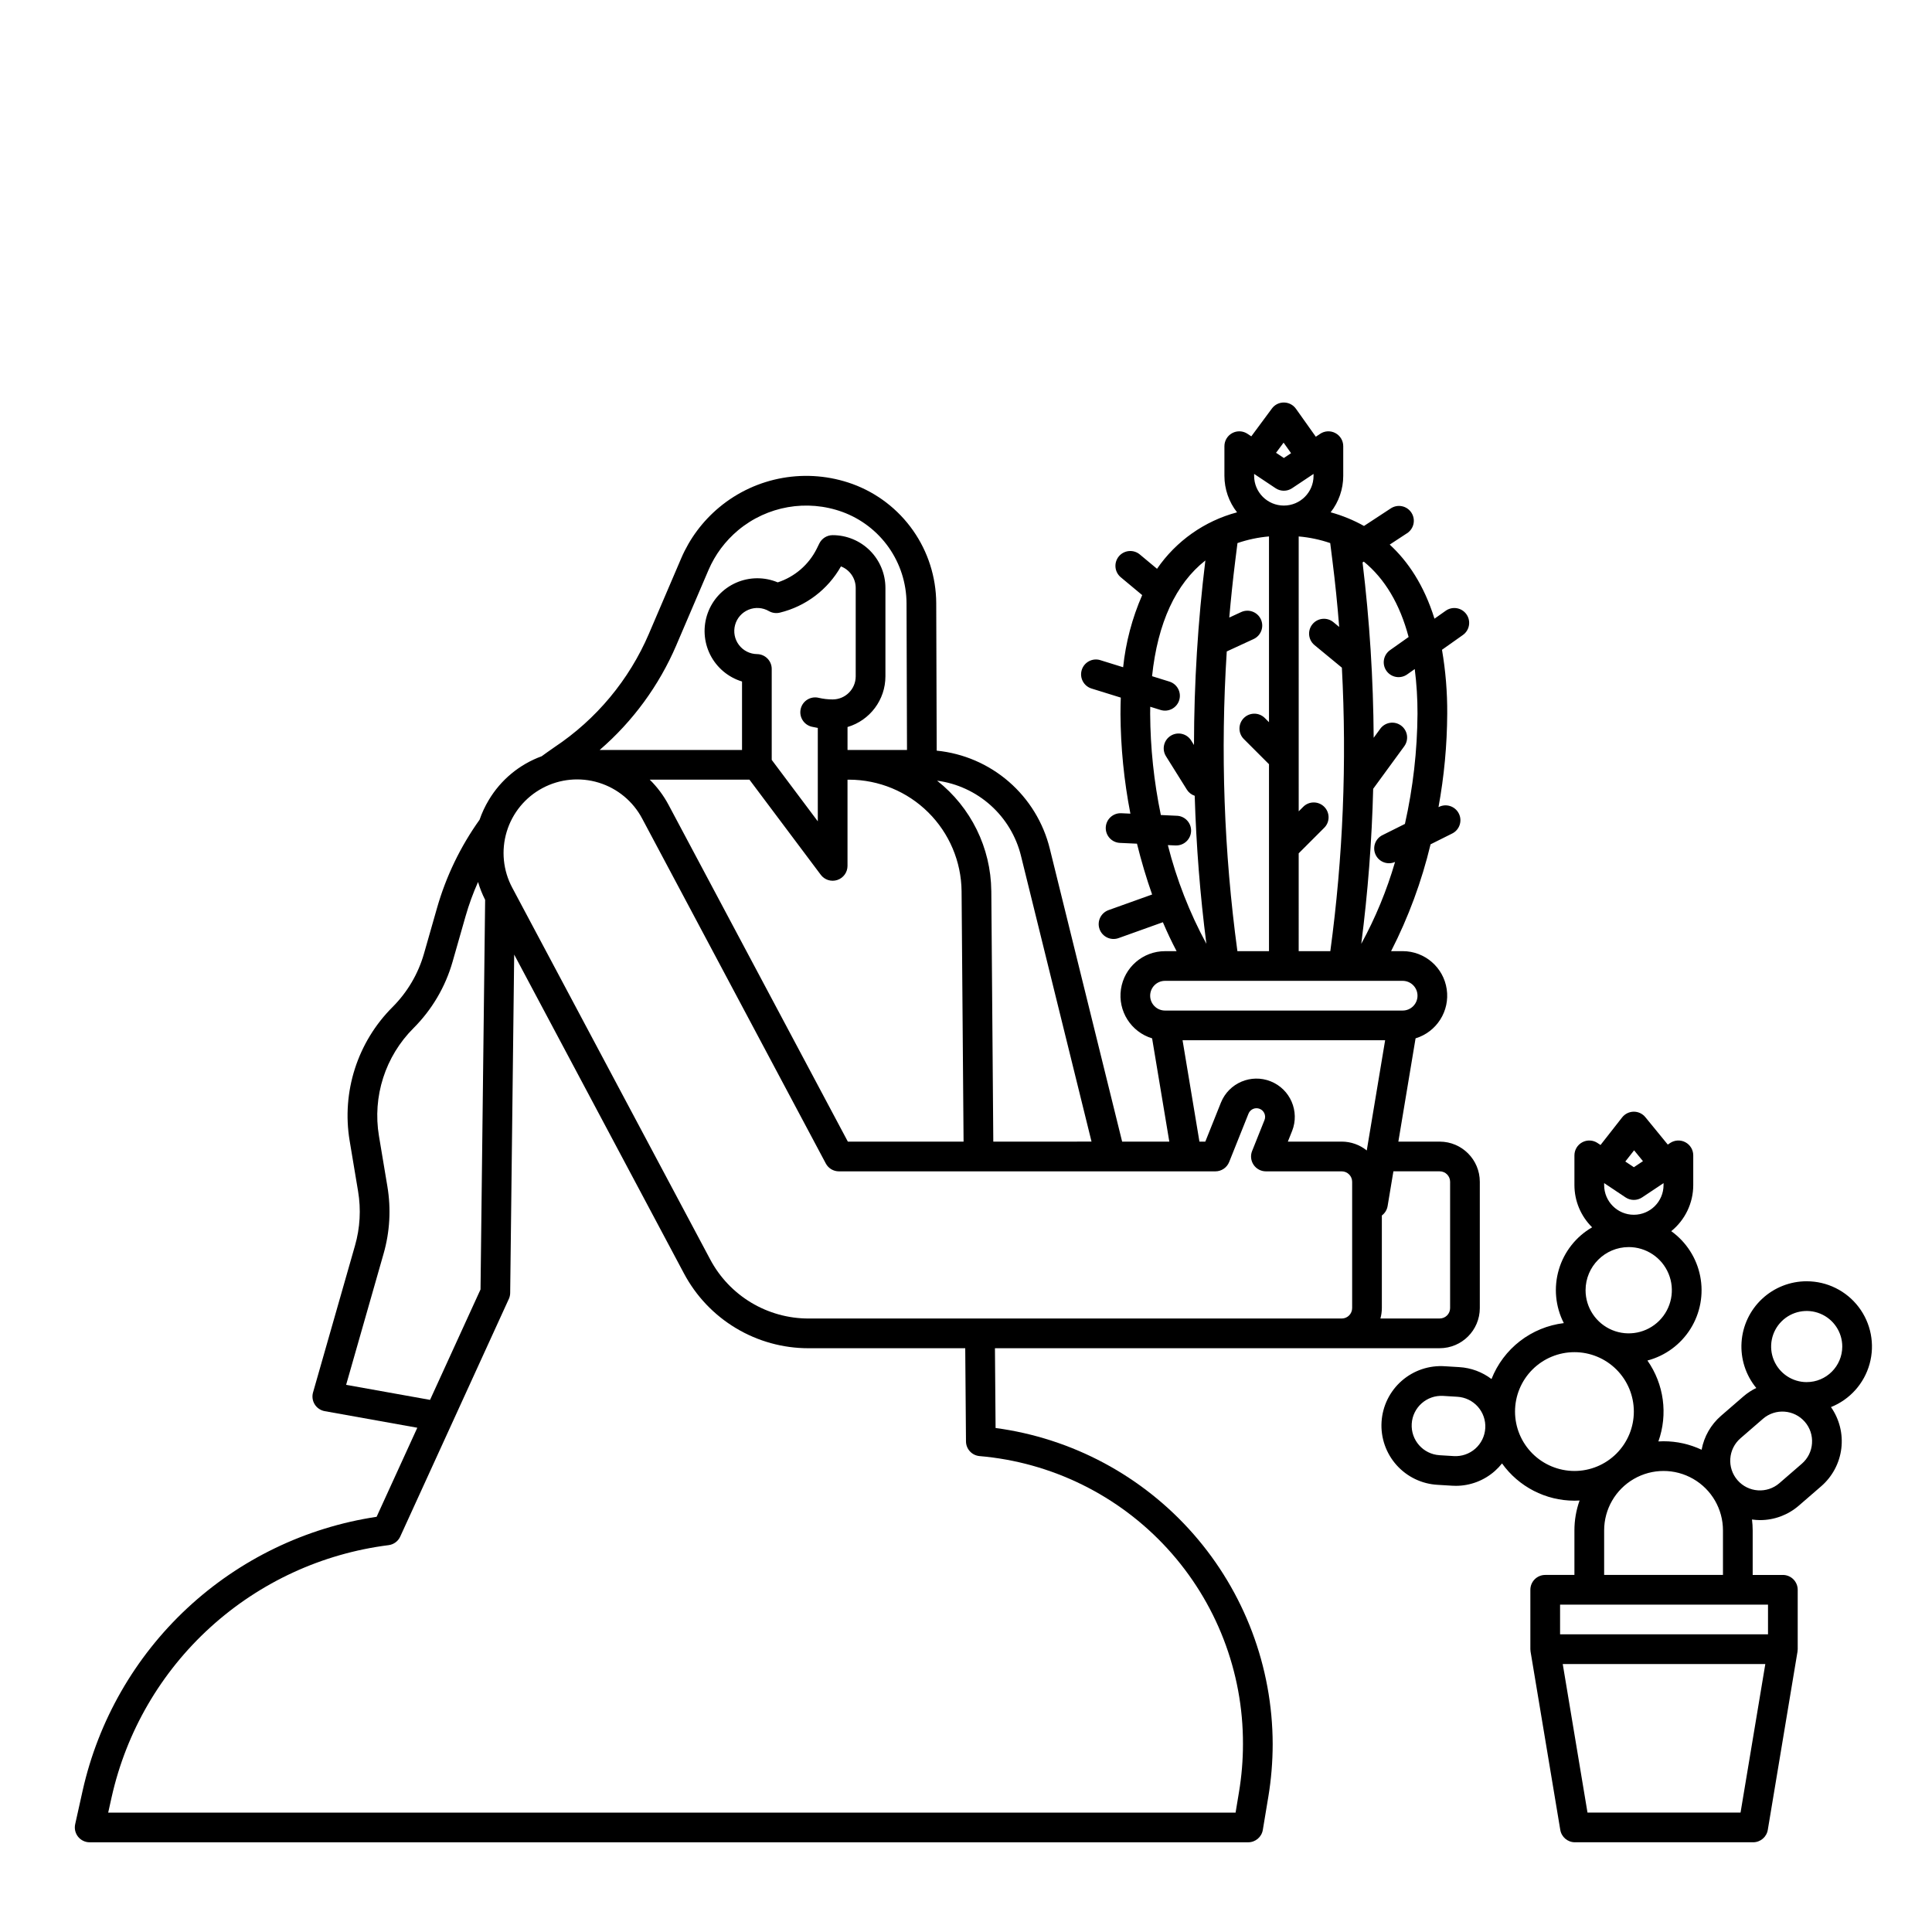 <?xml version="1.0" encoding="UTF-8"?>
<!-- Uploaded to: ICON Repo, www.svgrepo.com, Generator: ICON Repo Mixer Tools -->
<svg fill="#000000" width="800px" height="800px" version="1.1" viewBox="144 144 512 512" xmlns="http://www.w3.org/2000/svg">
 <g>
  <path d="m525.54 501.29c5.867-0.012 10.621-4.766 10.625-10.633v-33.48c-0.004-5.871-4.758-10.625-10.625-10.633h-10.961l4.562-27.371c5.602-1.699 9.113-7.242 8.254-13.031-0.855-5.789-5.824-10.078-11.676-10.078h-3.062c4.598-8.988 8.105-18.492 10.457-28.309l5.734-2.867h0.004c1.941-0.973 2.731-3.336 1.758-5.281-0.973-1.945-3.336-2.734-5.281-1.762l-0.113 0.055v0.004c1.496-8.168 2.269-16.453 2.312-24.758 0.035-5.68-0.426-11.348-1.387-16.945l5.488-3.883h-0.004c0.875-0.594 1.469-1.516 1.656-2.555 0.188-1.039-0.051-2.109-0.66-2.969-0.609-0.863-1.539-1.445-2.582-1.613-1.043-0.168-2.109 0.086-2.961 0.711l-2.926 2.066c-2.781-8.91-7.039-15.199-11.863-19.633l4.566-2.996v0.004c0.887-0.566 1.512-1.465 1.734-2.496 0.223-1.027 0.02-2.102-0.559-2.984-0.574-0.879-1.48-1.492-2.516-1.699-1.031-0.207-2.106 0.008-2.977 0.598l-7.066 4.633c-2.789-1.559-5.754-2.773-8.836-3.621 2.16-2.754 3.336-6.152 3.336-9.652v-7.871c0-1.453-0.797-2.785-2.078-3.469-1.281-0.688-2.832-0.613-4.039 0.195l-1.152 0.77-5.262-7.41h-0.004c-0.73-1.031-1.906-1.645-3.168-1.656-1.262-0.02-2.457 0.574-3.203 1.594l-5.457 7.371-1.004-0.668c-1.207-0.809-2.762-0.883-4.043-0.195-1.277 0.684-2.078 2.016-2.078 3.469v7.871c0.004 3.504 1.18 6.906 3.348 9.66-8.629 2.297-16.152 7.606-21.207 14.965l-4.512-3.758c-0.801-0.691-1.844-1.031-2.894-0.945-1.055 0.086-2.031 0.59-2.707 1.402s-0.996 1.863-0.891 2.914c0.105 1.051 0.629 2.016 1.453 2.676l5.617 4.68h0.004c-2.656 6.078-4.359 12.527-5.051 19.121l-6.039-1.875v-0.004c-2.074-0.645-4.281 0.516-4.926 2.594-0.645 2.074 0.516 4.281 2.59 4.926l7.754 2.406c-0.051 1.387-0.078 2.809-0.078 4.273h-0.004c0.051 8.891 0.93 17.754 2.629 26.48l-2.414-0.113h0.004c-2.172-0.098-4.016 1.578-4.117 3.75-0.098 2.172 1.582 4.016 3.754 4.113l4.519 0.207c1.145 4.633 2.488 9.152 4.012 13.469l-11.551 4.137-0.004 0.004c-2.043 0.734-3.109 2.988-2.375 5.035 0.734 2.047 2.988 3.109 5.035 2.379l11.746-4.207c1.145 2.684 2.356 5.246 3.637 7.668h-3.074c-5.852 0.004-10.816 4.289-11.672 10.078-0.855 5.785 2.652 11.328 8.254 13.027l4.559 27.371h-12.5l-19.168-77.617c-1.695-6.902-5.488-13.109-10.855-17.766s-12.051-7.531-19.121-8.234l-0.125-39.129c-0.043-6.883-2.184-13.594-6.144-19.227-3.957-5.637-9.543-9.926-16.012-12.297-12.051-4.375-25.52-2.023-35.371 6.188-2.172 1.812-4.125 3.871-5.82 6.141-1.695 2.269-3.113 4.734-4.231 7.336l-8.543 19.957h0.004c-5.242 12.254-13.941 22.715-25.035 30.098-0.977 0.652-3.269 2.316-3.406 2.418-5.875 2.141-10.828 6.242-14.027 11.613-0.992 1.648-1.805 3.394-2.434 5.215-5.074 7.102-8.891 15.023-11.285 23.418l-3.445 12.062c-1.531 5.356-4.406 10.234-8.348 14.172-9.285 9.281-13.512 22.48-11.352 35.43l2.234 13.371c0.805 4.801 0.527 9.723-0.816 14.402l-11.121 38.918v-0.004c-0.305 1.07-0.145 2.219 0.445 3.164s1.551 1.598 2.644 1.793l24.543 4.398-10.785 23.602c-18.789 2.828-36.285 11.273-50.191 24.223-13.902 12.953-23.562 29.809-27.715 48.352l-1.977 8.895c-0.258 1.168 0.027 2.387 0.773 3.32 0.75 0.93 1.879 1.473 3.074 1.469h307.01c1.926 0 3.57-1.391 3.883-3.289l1.445-8.699h0.004c0.77-4.644 1.16-9.34 1.164-14.047-0.039-20.484-7.504-40.254-21.004-55.656-13.504-15.402-32.133-25.383-52.43-28.102l-0.168-21.145zm0-46.875c1.52 0.004 2.754 1.238 2.754 2.762v33.48c0 1.52-1.234 2.754-2.754 2.758h-15.715c0.246-0.898 0.375-1.824 0.379-2.758v-24.539c0.812-0.602 1.359-1.496 1.527-2.492l1.535-9.211zm-53.617-58.352c-3.566-26.316-4.512-52.922-2.82-79.422l7.113-3.285c1.977-0.914 2.836-3.25 1.926-5.227-0.91-1.973-3.25-2.832-5.223-1.922l-3.148 1.453c0.438-5.062 0.965-10.098 1.59-15.105l0.582-4.629v-0.004c2.699-0.926 5.508-1.516 8.352-1.762v49.23l-1.152-1.152c-1.547-1.492-4-1.469-5.519 0.051-1.516 1.516-1.539 3.973-0.047 5.516l6.719 6.719v49.539zm16.242-25.922 6.719-6.719c0.762-0.73 1.195-1.738 1.203-2.797 0.008-1.055-0.406-2.07-1.152-2.816s-1.762-1.16-2.816-1.152c-1.059 0.008-2.066 0.441-2.797 1.203l-1.152 1.152-0.004-72.848c2.848 0.242 5.652 0.836 8.355 1.758l0.582 4.633c0.734 5.82 1.332 11.684 1.793 17.59l-1.531-1.266h-0.004c-0.805-0.664-1.84-0.98-2.879-0.879-1.039 0.098-1.996 0.605-2.66 1.414-1.383 1.676-1.145 4.156 0.531 5.539l7.258 5.984c1.336 25.082 0.309 50.234-3.062 75.125h-8.383zm29.125-57.324-4.871 3.445h0.004c-0.871 0.598-1.469 1.516-1.656 2.555-0.188 1.039 0.051 2.109 0.66 2.973 0.609 0.859 1.543 1.441 2.582 1.609 1.043 0.168 2.109-0.086 2.961-0.711l1.957-1.383h-0.004c0.496 3.926 0.742 7.879 0.73 11.84-0.062 9.824-1.18 19.613-3.332 29.203l-5.918 2.957c-1.934 0.93-2.762 3.242-1.859 5.191 0.902 1.945 3.203 2.805 5.164 1.93-2.191 7.535-5.195 14.809-8.957 21.695 1.754-13.629 2.809-27.34 3.156-41.078l8.203-11.227c0.633-0.844 0.902-1.902 0.75-2.945-0.156-1.039-0.723-1.977-1.574-2.598-0.848-0.621-1.914-0.879-2.953-0.707-1.039 0.168-1.969 0.746-2.578 1.605l-1.715 2.352c-0.098-15.531-1.082-31.047-2.949-46.465l0.332-0.219c5.559 4.527 9.559 11.238 11.875 19.977zm-40.934-43.227 5.688 3.793 0.004 0.004c1.32 0.883 3.043 0.883 4.367 0l5.688-3.793v0.516c0 4.348-3.523 7.871-7.871 7.871-4.348 0-7.875-3.523-7.875-7.871zm7.809-8.285 1.984 2.793-1.918 1.277-2.066-1.379zm-28.359 98.879-4.168-0.195v0.004c-1.832-8.832-2.781-17.828-2.832-26.852 0-0.625 0.016-1.234 0.023-1.844l2.742 0.852h0.004c2.074 0.645 4.281-0.516 4.926-2.59 0.645-2.078-0.516-4.281-2.594-4.93l-4.598-1.43c1.488-14.152 6.305-24.52 14.121-30.664l0.004 0.004c-1.988 16.223-2.992 32.551-3.016 48.895l-0.746-1.195-0.004-0.004c-1.152-1.84-3.582-2.402-5.422-1.246-1.844 1.152-2.402 3.578-1.25 5.422l5.531 8.844h-0.004c0.484 0.773 1.223 1.352 2.086 1.637 0.402 13.211 1.43 26.352 3.094 39.227-4.477-8.262-7.906-17.047-10.211-26.156l1.949 0.09h0.184 0.004c2.172 0.047 3.973-1.676 4.023-3.848 0.051-2.176-1.672-3.977-3.848-4.023zm-3.062 43.75h62.977c2.172 0 3.934 1.762 3.934 3.938 0 2.172-1.762 3.934-3.934 3.934h-62.977c-2.176 0-3.938-1.762-3.938-3.934 0-2.176 1.762-3.938 3.938-3.938zm4.648 15.742h53.684l-4.867 29.203-0.004 0.004c-1.879-1.516-4.223-2.344-6.637-2.344h-14.273l1.125-2.816h0.004c2.051-5.199-0.484-11.082-5.676-13.156-5.191-2.078-11.082 0.434-13.18 5.613l-4.144 10.359h-1.559zm-42.82-48.867 18.695 75.727-26.031 0.004-0.527-66.43h-0.004c-0.105-11.418-5.391-22.168-14.363-29.223 5.277 0.699 10.227 2.977 14.191 6.531 3.965 3.555 6.769 8.223 8.043 13.395zm-53.637-41.887c-2.117-0.5-4.234 0.812-4.734 2.926-0.5 2.117 0.809 4.238 2.922 4.738 0.531 0.125 1.066 0.23 1.605 0.32v24.754l-12.211-16.285v-24.098c0-2.152-1.73-3.906-3.887-3.934-1.891-0.023-3.668-0.922-4.809-2.434-1.137-1.512-1.512-3.465-1.012-5.293 0.496-1.824 1.816-3.316 3.566-4.035 1.75-0.723 3.738-0.59 5.375 0.355 0.879 0.508 1.922 0.66 2.906 0.422 6.867-1.668 12.734-6.106 16.207-12.258 2.359 0.914 3.914 3.18 3.91 5.707v23.438c-0.004 3.375-2.738 6.106-6.109 6.109-1.258 0-2.508-0.145-3.731-0.434zm-18.32 21.699 18.902 25.211c1.016 1.355 2.785 1.91 4.391 1.371 1.609-0.535 2.691-2.039 2.691-3.731v-22.848h0.434v-0.004c7.856 0.023 15.387 3.133 20.961 8.664 5.578 5.531 8.75 13.035 8.836 20.887l0.527 66.367h-30.668l-47.535-89.285v0.004c-1.309-2.453-2.981-4.688-4.961-6.637zm-19.387-35.625 8.543-19.957c0.871-2.027 1.977-3.949 3.297-5.719 1.328-1.773 2.856-3.387 4.555-4.809 7.699-6.414 18.227-8.258 27.645-4.836 4.953 1.816 9.234 5.102 12.27 9.418 3.031 4.316 4.672 9.457 4.703 14.734l0.125 38.926-15.762-0.004v-6.086 0.004c5.953-1.758 10.039-7.219 10.043-13.422v-23.438c0-3.711-1.473-7.266-4.094-9.891-2.621-2.621-6.18-4.094-9.887-4.094-1.5 0-2.867 0.852-3.531 2.195l-0.688 1.398c-2.113 4.238-5.836 7.449-10.34 8.918-3.531-1.48-7.519-1.449-11.027 0.094-3.508 1.543-6.231 4.457-7.527 8.062-1.301 3.606-1.062 7.586 0.656 11.012 1.723 3.422 4.769 5.992 8.438 7.106v18.141h-37.723c8.793-7.586 15.738-17.078 20.309-27.754zm-87.5 196 9.922-34.734c1.668-5.801 2.012-11.902 1.012-17.855l-2.234-13.367c-1.746-10.445 1.664-21.086 9.152-28.57 4.891-4.887 8.453-10.934 10.352-17.578l3.445-12.066c0.887-3.106 1.996-6.144 3.312-9.09 0.48 1.629 1.109 3.215 1.879 4.731l-1.223 103.25-13.375 29.262zm164.27 14.992c0.016 2.023 1.562 3.703 3.578 3.887 19.094 1.633 36.875 10.391 49.812 24.527 12.934 14.141 20.078 32.625 20.012 51.789 0 4.273-0.355 8.543-1.059 12.758l-0.898 5.41h-298.77l0.914-4.106c3.879-17.328 13.004-33.035 26.141-44.984 13.133-11.949 29.633-19.559 47.246-21.789 1.355-0.168 2.523-1.027 3.09-2.266l28.781-62.977h0.004c0.227-0.5 0.348-1.043 0.355-1.59l1.062-89.676 44.984 84.488c3.184 5.996 7.938 11.012 13.758 14.504 5.82 3.496 12.48 5.34 19.27 5.332h41.52zm-41.711-32.57h-0.004c-5.359 0.004-10.617-1.453-15.211-4.211s-8.352-6.719-10.863-11.453l-52.434-98.465c-2.457-4.566-2.992-9.926-1.488-14.887 1.504-4.965 4.922-9.125 9.5-11.562 4.574-2.438 9.938-2.949 14.895-1.426 4.957 1.523 9.102 4.961 11.52 9.547l48.645 91.371c0.684 1.285 2.019 2.086 3.477 2.086h99.762c1.609 0 3.059-0.98 3.656-2.477l5.133-12.832c0.473-1.16 1.797-1.723 2.961-1.258 1.164 0.465 1.734 1.785 1.277 2.953l-3.285 8.215h-0.004c-0.484 1.211-0.336 2.586 0.398 3.668 0.73 1.082 1.953 1.73 3.258 1.73h20.09c1.523 0 2.762 1.234 2.766 2.762v33.48c-0.004 1.523-1.238 2.758-2.762 2.758z"/>
  <path d="m622.79 483.55c-4.394-0.004-8.625 1.668-11.832 4.672-3.207 3.004-5.148 7.113-5.43 11.5-0.285 4.383 1.109 8.711 3.902 12.105-1.223 0.59-2.363 1.34-3.394 2.227l-5.949 5.152c-2.688 2.328-4.5 5.5-5.144 8.992-3.156-1.488-6.602-2.254-10.086-2.25-0.457 0-0.914 0.016-1.367 0.043 2.566-7.195 1.484-15.188-2.906-21.438 4.738-1.25 8.82-4.258 11.418-8.41 2.598-4.152 3.516-9.141 2.566-13.945-0.949-4.809-3.691-9.07-7.672-11.926 3.688-2.984 5.832-7.473 5.832-12.219v-7.871c0-1.453-0.797-2.785-2.078-3.473-1.277-0.684-2.832-0.609-4.039 0.195l-0.633 0.422-5.949-7.273c-0.746-0.914-1.863-1.445-3.047-1.445h-0.043 0.004c-1.195 0.016-2.32 0.57-3.059 1.512l-5.731 7.316-0.797-0.531h0.004c-1.207-0.805-2.762-0.879-4.039-0.191-1.281 0.684-2.078 2.016-2.082 3.469v7.871c0 4.211 1.691 8.242 4.691 11.195-4.266 2.461-7.422 6.469-8.82 11.195-1.398 4.723-0.926 9.805 1.316 14.191-4.234 0.516-8.25 2.164-11.625 4.773-3.371 2.609-5.977 6.082-7.539 10.051-2.473-1.879-5.449-2.981-8.547-3.16l-3.777-0.23c-4.188-0.293-8.32 1.098-11.477 3.867-3.16 2.769-5.078 6.684-5.336 10.875-0.258 4.191 1.172 8.312 3.969 11.445 2.797 3.133 6.727 5.019 10.922 5.238l3.773 0.23c0.328 0.02 0.656 0.031 0.984 0.031v0.004c3.84 0.004 7.543-1.402 10.41-3.957 0.68-0.605 1.305-1.27 1.871-1.98 4.43 6.191 11.574 9.867 19.188 9.871 0.457 0 0.914-0.016 1.367-0.043h-0.004c-0.906 2.539-1.367 5.219-1.367 7.914v11.809h-7.738c-2.176 0-3.938 1.762-3.938 3.938v15.742c0 0.133 0.039 0.562 0.055 0.648l7.871 47.23c0.316 1.898 1.957 3.289 3.883 3.289h47.23c1.926 0 3.566-1.391 3.883-3.289l7.871-47.23c0.016-0.086 0.055-0.512 0.055-0.648v-15.742c0-1.047-0.414-2.047-1.152-2.785-0.738-0.738-1.738-1.152-2.781-1.152h-8v-11.809c-0.004-0.965-0.062-1.926-0.184-2.883 0.703 0.102 1.41 0.152 2.117 0.16 3.785 0.004 7.441-1.359 10.301-3.84l5.949-5.152c2.941-2.559 4.836-6.117 5.309-9.988 0.473-3.871-0.504-7.777-2.742-10.973 5.012-2.004 8.801-6.238 10.238-11.445 1.438-5.207 0.363-10.785-2.91-15.082-3.269-4.293-8.363-6.816-13.762-6.812zm-53.676-26.012 5.688 3.793c1.32 0.879 3.043 0.879 4.367 0l5.691-3.793-0.004 0.516c0 4.348-3.523 7.871-7.871 7.871-4.348 0-7.871-3.523-7.871-7.871zm7.938-8.691 2.348 2.871-2.414 1.609-2.262-1.508zm-1.426 25.641c4.625 0 8.793 2.785 10.562 7.059 1.77 4.269 0.793 9.188-2.477 12.457-3.269 3.269-8.188 4.25-12.461 2.481-4.269-1.77-7.059-5.938-7.059-10.562 0.008-6.312 5.125-11.426 11.434-11.434zm-38.016 48.008c-0.125 2.086-1.078 4.035-2.641 5.418-1.562 1.383-3.613 2.09-5.699 1.965l-3.773-0.23v-0.004c-4.34-0.266-7.641-3.996-7.375-8.336 0.262-4.34 3.996-7.644 8.336-7.379l3.777 0.23c2.082 0.129 4.031 1.078 5.418 2.641 1.383 1.566 2.09 3.613 1.961 5.699zm7.887-4.418c0-4.176 1.66-8.18 4.613-11.133 2.953-2.953 6.957-4.609 11.133-4.609 4.176 0 8.18 1.656 11.133 4.609 2.953 2.953 4.609 6.957 4.609 11.133s-1.656 8.18-4.609 11.133c-2.953 2.953-6.957 4.613-11.133 4.613-4.176-0.008-8.176-1.668-11.129-4.617-2.953-2.953-4.613-6.953-4.617-11.129zm59.766 106.27h-40.562l-6.559-39.359h53.684zm7.277-47.234h-55.105v-7.871h55.105zm-43.426-15.742v-11.809c0-5.625 3.004-10.82 7.875-13.633 4.871-2.812 10.871-2.812 15.742 0s7.871 8.008 7.871 13.633v11.809zm55.086-34.863c-0.141 2.086-1.113 4.023-2.695 5.391l-5.949 5.152c-3.285 2.848-8.258 2.492-11.105-0.793-2.848-3.285-2.492-8.258 0.797-11.105l5.949-5.152v-0.004c3.285-2.84 8.254-2.484 11.102 0.797 1.371 1.574 2.055 3.637 1.898 5.719zm-1.406-16.234c-3.812 0-7.25-2.297-8.711-5.82-1.457-3.523-0.652-7.578 2.043-10.273 2.699-2.695 6.75-3.5 10.273-2.043 3.523 1.457 5.82 4.894 5.82 8.707-0.004 5.207-4.227 9.426-9.43 9.426z"/>
 </g>
</svg>